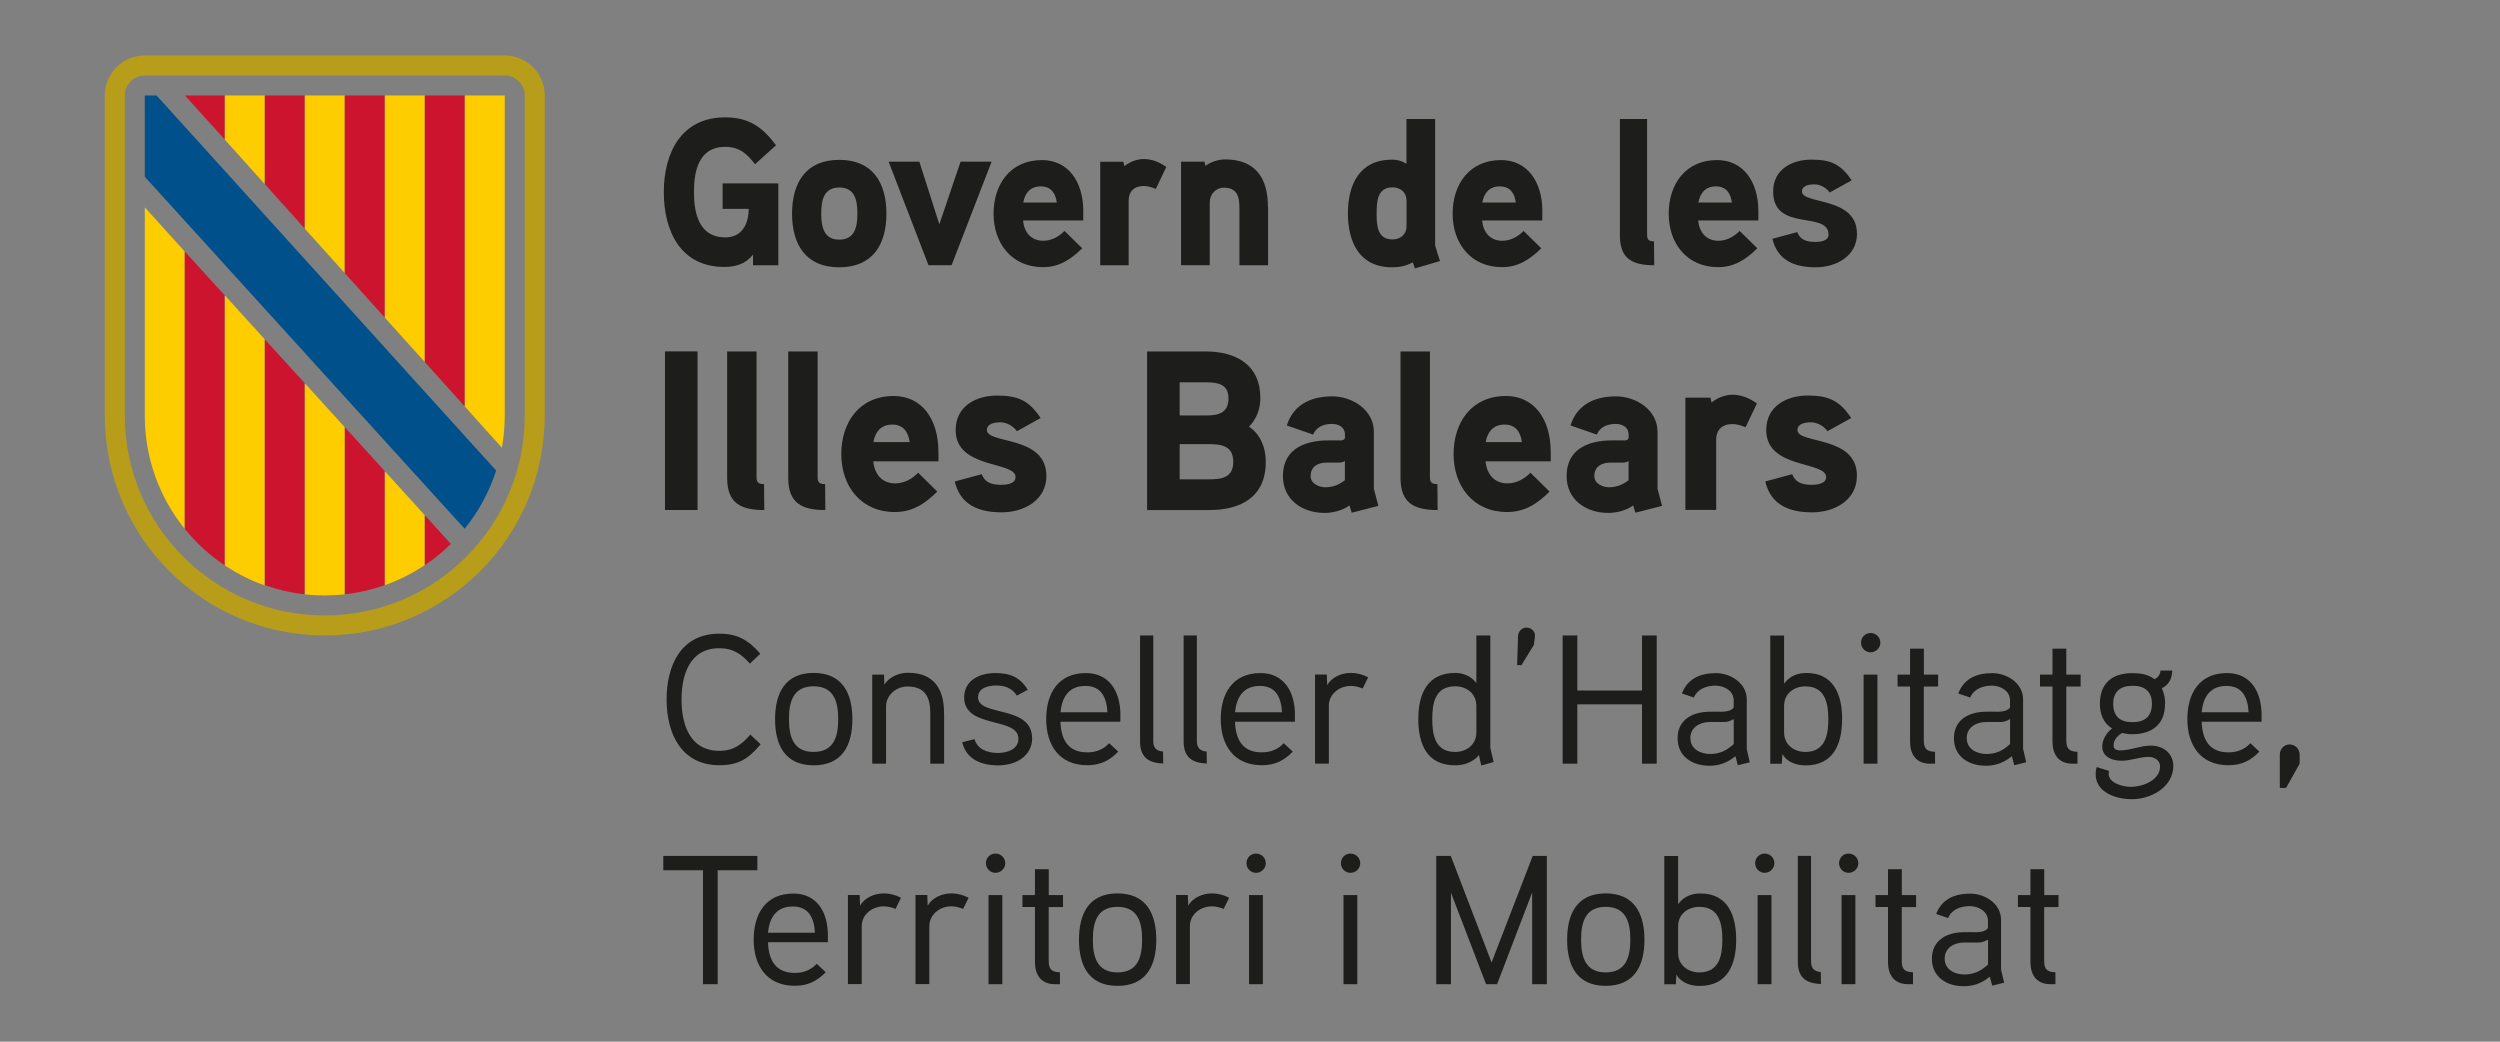 <?xml version="1.0" encoding="UTF-8"?>
<svg id="Capa_1" xmlns="http://www.w3.org/2000/svg" viewBox="0 0 340.16 141.73">
  <rect x="0" y="0" width="340.16" height="141.73" fill="#808080" stroke="none"/>
  <defs>
    <style>
      .cls-1 {
        fill: #cc142e;
      }

      .cls-2 {
        fill: #1d1d1b;
      }

      .cls-3 {
        fill: #00508b;
      }

      .cls-4 {
        fill: #fff;
      }

      .cls-5 {
        fill: #fecd00;
      }

      .cls-6 {
        fill: #b89d1b;
      }
    </style>
  </defs>
  <g>
    <path class="cls-6" d="M68.68,7.55H19.7c-3.01,0-5.44,2.43-5.44,5.44v43.54c0,16.53,13.4,29.93,29.93,29.93s29.93-13.4,29.93-29.93V12.99c0-3.01-2.43-5.44-5.44-5.44M71.4,56.53c0,15.03-12.18,27.21-27.21,27.21s-27.21-12.18-27.21-27.21V12.99c0-1.51,1.22-2.72,2.72-2.72h48.98c1.5,0,2.72,1.22,2.72,2.72v43.54Z"/>
    <polygon class="cls-1" points="30.59 12.99 25.16 12.99 30.59 19 30.59 12.99"/>
    <polygon class="cls-5" points="30.59 18.43 30.59 12.99 36.03 12.99 36.03 25.06 30.59 19 30.59 18.43"/>
    <polygon class="cls-1" points="36.03 12.99 41.47 12.99 41.47 31.11 36.03 25.05 36.03 12.99"/>
    <polygon class="cls-5" points="41.47 12.99 46.91 12.99 46.91 37.16 41.47 31.11 41.47 12.99"/>
    <polygon class="cls-1" points="46.91 12.99 52.36 12.99 52.36 43.22 46.91 37.16 46.91 12.99"/>
    <polygon class="cls-5" points="52.36 41.56 52.36 12.99 57.8 12.99 57.8 45.64 57.8 49.26 52.36 43.22 52.36 41.56"/>
    <polygon class="cls-1" points="57.8 12.99 63.24 12.99 63.24 55.31 57.8 49.26 57.8 12.99"/>
    <path class="cls-5" d="M63.24,55.31V12.99h5.44v43.54c0,1.5-.14,2.97-.39,4.39l-5.05-5.61Z"/>
    <path class="cls-5" d="M19.7,56.57c0,5.83,2.04,11.19,5.44,15.4v-37.74l-5.44-6.02v28.36Z"/>
    <path class="cls-1" d="M25.14,34.22v37.74c1.55,1.92,3.39,3.6,5.44,4.97v-36.74l-5.44-5.97Z"/>
    <path class="cls-5" d="M30.59,40.2v36.73c1.68,1.12,3.5,2.05,5.44,2.73v-33.49l-5.44-5.98Z"/>
    <path class="cls-1" d="M36.03,79.62c1.73.61,3.56,1.04,5.44,1.24v-28.71l-5.44-5.97v33.44Z"/>
    <path class="cls-5" d="M41.47,76.94v3.93c.89.1,1.8.15,2.72.15s1.83-.05,2.72-.15v-22.74l-5.44-5.98v24.79Z"/>
    <path class="cls-1" d="M52.36,64.11l-5.44-5.98v22.73c1.89-.21,3.71-.63,5.44-1.24v-15.51Z"/>
    <polygon class="cls-4" points="52.36 60.03 52.43 59.98 52.36 59.9 52.36 60.03"/>
    <path class="cls-5" d="M52.36,79.62c1.94-.68,3.76-1.61,5.44-2.73v-6.79l-5.44-5.98v15.5Z"/>
    <path class="cls-1" d="M57.8,70.1v6.8c1.27-.85,2.46-1.82,3.55-2.89l-3.55-3.91Z"/>
    <path class="cls-3" d="M63.24,71.92c1.88-2.32,3.33-4.99,4.27-7.9l-2.87-3.16L21.3,12.99h-1.6v11.06s42.43,46.71,42.43,46.7l1.09,1.18.02-.02Z"/>
  </g>
  <g>
    <path class="cls-2" d="M98.32,24.94v3.48h3.55c0,2.02-.89,3.88-3.18,3.88-3.58,0-4.27-3.28-4.27-6.16s.66-6.16,4.24-6.16c1.92,0,2.98.91,4.07,2.37l2.86-2.59c-1.89-2.51-3.7-3.79-6.93-3.79-5.99,0-8.34,4.87-8.34,10.17s2.29,10.18,8.22,10.18c1.58,0,2.92-.4,3.92-1.68v1.45h3.44v-11.14h-7.59ZM120.61,29.07c0-4.19-1.86-7.32-6.42-7.32s-6.42,3.14-6.42,7.32,1.86,7.3,6.42,7.3,6.42-3.11,6.42-7.3M116.66,29.07c0,1.77-.34,3.54-2.46,3.54s-2.46-1.77-2.46-3.54.31-3.56,2.46-3.56,2.46,1.79,2.46,3.56M130.7,22l-2.89,8.52-2.72-8.52h-4.18l5.42,14.08h3.15l5.44-14.08h-4.21ZM147.4,28.76c0-4.13-2.12-6.98-5.62-6.98-4.3,0-6.59,3.28-6.59,7.3s2.46,7.27,6.73,7.27c2.15,0,3.75-1,5.33-2.57l-2.41-2.36c-.69.71-1.69,1.34-2.89,1.34-1.69,0-2.61-1.2-2.75-2.76h8.19v-1.23ZM139.23,27.56c.23-1.31.97-2.2,2.38-2.2s2.01.94,2.18,2.2h-4.56ZM158.69,22.72c-1-.71-1.98-1.08-3.09-1.08-1.49,0-2.61.97-2.61.97l-.14-.6h-3.15v14.08h3.87v-8.81c0-1.2.72-1.97,2.03-1.97.55,0,1.12.17,1.66.4l1.43-2.99ZM172.52,28.16c0-3.9-1.66-6.47-5.84-6.47-.92,0-2.03.37-2.66.88l-.14-.57h-3.18v14.08h3.9v-8.52c0-1.11.8-2.02,1.92-2.02,1.78,0,2.12,1.17,2.12,2.71v7.84h3.9v-7.92ZM195.93,35.51c-.06-.2-.66-2.02-.66-2.11v-17.21h-3.9v6.1c-.63-.4-1.26-.57-1.95-.57-4.41,0-6.02,3.36-6.02,7.3s1.58,7.35,6.02,7.35c.97,0,1.98-.2,2.81-.68l.29.83,3.41-1ZM191.38,30.78c0,1.11-.83,1.8-1.92,1.8-2.09,0-2.15-1.99-2.15-3.53s.06-3.56,2.15-3.56c1.09,0,1.92.68,1.92,1.8v3.51ZM209.86,28.76c0-4.13-2.12-6.98-5.62-6.98-4.3,0-6.59,3.28-6.59,7.3s2.46,7.27,6.73,7.27c2.15,0,3.75-1,5.33-2.57l-2.41-2.36c-.69.71-1.69,1.34-2.89,1.34-1.69,0-2.61-1.2-2.75-2.76h8.19v-1.23ZM201.69,27.56c.23-1.31.97-2.2,2.38-2.2s2.01.94,2.18,2.2h-4.55ZM225.05,32.83c-.66,0-.94-.17-.94-.85v-15.79h-3.7v15.85c0,3.19,1.72,4.05,4.67,4.05l-.03-3.25ZM239.25,28.76c0-4.13-2.12-6.98-5.61-6.98-4.3,0-6.59,3.28-6.59,7.3s2.46,7.27,6.73,7.27c2.15,0,3.75-1,5.33-2.57l-2.41-2.36c-.69.71-1.69,1.34-2.89,1.34-1.69,0-2.61-1.2-2.75-2.76h8.19v-1.23ZM231.09,27.56c.23-1.31.97-2.2,2.38-2.2s2.01.94,2.18,2.2h-4.56ZM252.66,31.78c0-5.07-7.48-3.93-7.48-5.73,0-.83,1.06-.97,1.66-.97.83,0,1.63.45,2.12,1.11l2.98-1.65c-1.43-2.17-2.81-2.82-5.47-2.82s-5.21,1.34-5.21,4.33c0,5.61,7.54,2.54,7.54,5.9,0,.86-1.2.97-1.83.97-1.46,0-2.09-.48-2.43-1.34l-3.38.91c.69,2.93,3.01,3.88,5.87,3.88s5.64-1.54,5.64-4.59"/>
    <path class="cls-2" d="M94.91,47.81h-4.43v21.58h4.43v-21.58ZM103.96,65.87c-.71,0-1.02-.18-1.02-.93v-17.12h-4v17.19c0,3.46,1.86,4.39,5.05,4.39l-.03-3.52ZM112.27,65.87c-.71,0-1.02-.18-1.02-.93v-17.12h-4v17.19c0,3.46,1.86,4.39,5.05,4.39l-.03-3.52ZM127.68,61.45c0-4.48-2.29-7.57-6.08-7.57-4.65,0-7.13,3.55-7.13,7.91s2.67,7.88,7.29,7.88c2.33,0,4.06-1.08,5.77-2.78l-2.6-2.57c-.74.77-1.83,1.45-3.13,1.45-1.83,0-2.82-1.3-2.98-3h8.87v-1.33ZM118.84,60.15c.25-1.42,1.05-2.38,2.57-2.38s2.17,1.02,2.36,2.38h-4.93ZM142.37,64.72c0-5.5-8.09-4.27-8.09-6.21,0-.9,1.15-1.05,1.8-1.05.9,0,1.77.5,2.29,1.21l3.22-1.79c-1.55-2.35-3.04-3.06-5.92-3.06s-5.64,1.45-5.64,4.7c0,5.35,8.15,4.17,8.15,6.4,0,.93-1.3,1.05-1.98,1.05-1.58,0-2.26-.52-2.63-1.45l-3.66.99c.74,3.18,3.26,4.2,6.36,4.2s6.11-1.67,6.11-4.98M172.23,62.81c0-1.86-.71-3.71-2.29-4.76,1.02-.99,1.55-2.44,1.55-3.86,0-4.58-3.32-6.37-7.47-6.37h-7.94v21.58h8.43c4.37,0,7.72-1.79,7.72-6.58M167.15,54.21c0,2.01-1.39,2.32-3.07,2.32h-3.57v-4.51h3.57c1.64,0,3.07.25,3.07,2.19M167.8,62.84c0,2.13-1.52,2.38-3.29,2.38h-4v-4.79h4c1.77,0,3.29.28,3.29,2.41M186.93,66.51v-7.76c0-2.97-2.91-4.82-5.67-4.82-2.95,0-5.3,1.17-6.17,3.96l3.57,1.24c.47-1.05,1.43-1.45,2.6-1.45.96,0,1.74.52,1.74,1.42v.43c0,.18-.12.37-.53.4,0,0-1.3-.03-2.33,0-3.88.22-5.58,2.07-5.58,4.85,0,3.25,2.67,5.01,5.67,5.01,1.12,0,2.48-.34,3.38-1.02l.31.99,3.63-.93-.62-2.32ZM182.99,65.34c-.78.62-1.67.96-2.67.96-.84,0-1.99-.49-1.99-1.51,0-1.33.99-1.82,2.14-1.85h1.74c.31,0,.56-.06.78-.22v2.63ZM195.58,65.87c-.71,0-1.02-.18-1.02-.93v-17.12h-4v17.19c0,3.46,1.86,4.39,5.05,4.39l-.03-3.52ZM210.99,61.45c0-4.48-2.29-7.57-6.08-7.57-4.65,0-7.13,3.55-7.13,7.91s2.67,7.88,7.29,7.88c2.33,0,4.06-1.08,5.77-2.78l-2.6-2.57c-.74.77-1.83,1.45-3.13,1.45-1.83,0-2.82-1.3-2.98-3h8.87v-1.33ZM202.15,60.15c.25-1.42,1.06-2.38,2.57-2.38s2.17,1.02,2.36,2.38h-4.93ZM225.53,66.51v-7.76c0-2.97-2.91-4.82-5.67-4.82-2.95,0-5.3,1.17-6.17,3.96l3.57,1.24c.46-1.05,1.43-1.45,2.6-1.45.96,0,1.74.52,1.74,1.42v.43c0,.18-.12.37-.53.4,0,0-1.3-.03-2.33,0-3.88.22-5.58,2.07-5.58,4.85,0,3.25,2.67,5.01,5.67,5.01,1.12,0,2.48-.34,3.38-1.02l.31.99,3.63-.93-.62-2.32ZM221.59,65.34c-.78.62-1.67.96-2.67.96-.84,0-1.99-.49-1.99-1.51,0-1.33.99-1.82,2.14-1.85h1.74c.31,0,.56-.06.78-.22v2.63ZM239.05,54.89c-1.09-.77-2.14-1.18-3.35-1.18-1.61,0-2.82,1.05-2.82,1.05l-.15-.65h-3.41v15.27h4.19v-9.55c0-1.3.77-2.13,2.2-2.13.59,0,1.21.18,1.8.43l1.55-3.25ZM252.66,64.72c0-5.5-8.09-4.27-8.09-6.21,0-.9,1.15-1.05,1.8-1.05.9,0,1.77.5,2.29,1.21l3.22-1.79c-1.55-2.35-3.04-3.06-5.92-3.06s-5.64,1.45-5.64,4.7c0,5.35,8.15,4.17,8.15,6.4,0,.93-1.3,1.05-1.98,1.05-1.58,0-2.26-.52-2.64-1.45l-3.66.99c.74,3.18,3.25,4.2,6.36,4.2s6.11-1.67,6.11-4.98"/>
    <path class="cls-2" d="M280.1,121.79h-1.95v-3.52h-1.88v3.52h-1.7v1.62h1.7v7.5c0,1.73.83,3,2.7,3h.7v-1.62c-1.1-.02-1.53-.4-1.53-1.52v-7.35h1.95v-1.62ZM270.5,131.24c-.98.9-1.95,1.35-3.23,1.35s-2.67-.65-2.67-2.15,1.3-2.18,2.6-2.2h1.85c.5,0,.78-.02,1.45-.4v3.4ZM272.27,131.89v-6.75c0-2.15-2.15-3.55-4.2-3.55-2.2,0-3.88.8-4.63,2.77l1.62.55c.52-1.2,1.75-1.62,2.95-1.62s2.48.73,2.48,2v1c-.42.48-1,.53-1.55.55,0,0-1.5-.02-1.88,0-2.6.07-4.2,1.4-4.2,3.6,0,2.47,1.97,3.75,4.35,3.75,1.28,0,2.4-.38,3.53-1.3l.33,1.22,1.62-.4-.43-1.82ZM260.72,121.79h-1.95v-3.52h-1.88v3.52h-1.7v1.62h1.7v7.5c0,1.73.83,3,2.7,3h.7v-1.62c-1.1-.02-1.53-.4-1.53-1.52v-7.35h1.95v-1.62ZM252.45,121.79h-1.88v12.12h1.88v-12.12ZM252.85,117.46c0-.75-.6-1.32-1.32-1.32s-1.3.57-1.3,1.32c0,.7.57,1.3,1.3,1.3s1.32-.6,1.32-1.3M247.75,132.26c-1.02-.07-1.33-.68-1.33-1.38v-14.43h-1.8v14.43c0,2.05,1.05,2.95,3.15,3l-.03-1.62ZM241.03,121.79h-1.88v12.12h1.88v-12.12ZM241.43,117.46c0-.75-.6-1.32-1.32-1.32s-1.3.57-1.3,1.32c0,.7.58,1.3,1.3,1.3s1.32-.6,1.32-1.3M234.35,127.86c0,2-.35,4.45-3.12,4.45-1.55,0-2.9-.98-2.9-2.65v-3.62c0-1.65,1.32-2.65,2.9-2.65,2.77,0,3.12,2.47,3.12,4.47M236.23,127.84c0-3.3-1.15-6.27-4.85-6.27-1.02,0-2.17.27-3.05,1.45v-6.55h-1.88v17.45h1.57l.08-1.32c.7,1.23,2.07,1.55,3.15,1.55,3.8,0,4.98-2.9,4.98-6.3M221.83,127.86c0,2.25-.53,4.45-3.35,4.45s-3.35-2.2-3.35-4.45.5-4.47,3.35-4.47,3.35,2.22,3.35,4.47M223.75,127.86c0-3.57-1.4-6.3-5.27-6.3s-5.25,2.72-5.25,6.3,1.38,6.28,5.25,6.28,5.27-2.7,5.27-6.28M210.48,116.46h-1.93l-5.6,14.5-5.55-14.5h-1.98v17.45h2v-12.45l4.78,12.45h1.5l4.77-12.47v12.47h2v-17.45ZM184.68,121.79h-1.88v12.12h1.88v-12.12ZM185.08,117.46c0-.75-.6-1.32-1.33-1.32s-1.3.57-1.3,1.32c0,.7.57,1.3,1.3,1.3s1.33-.6,1.33-1.3M171.83,121.79h-1.88v12.12h1.88v-12.12ZM172.23,117.46c0-.75-.6-1.32-1.33-1.32s-1.3.57-1.3,1.32c0,.7.57,1.3,1.3,1.3s1.33-.6,1.33-1.3M167.25,122.16c-.75-.4-1.52-.6-2.35-.6-1.25,0-2.6.57-3.23,1.67l-.05-1.45h-1.6v12.12h1.88v-7.9c0-1.53,1.38-2.68,3-2.68.55,0,1.1.15,1.6.35l.75-1.53ZM155.4,127.86c0,2.25-.52,4.45-3.35,4.45s-3.35-2.2-3.35-4.45.5-4.47,3.35-4.47,3.35,2.22,3.35,4.47M157.33,127.86c0-3.57-1.4-6.3-5.27-6.3s-5.25,2.72-5.25,6.3,1.38,6.28,5.25,6.28,5.27-2.7,5.27-6.28M144.65,121.79h-1.95v-3.52h-1.88v3.52h-1.7v1.62h1.7v7.5c0,1.73.83,3,2.7,3h.7v-1.62c-1.1-.02-1.53-.4-1.53-1.52v-7.35h1.95v-1.62ZM136.38,121.79h-1.88v12.12h1.88v-12.12ZM136.78,117.46c0-.75-.6-1.32-1.33-1.32s-1.3.57-1.3,1.32c0,.7.58,1.3,1.3,1.3s1.33-.6,1.33-1.3M131.8,122.16c-.75-.4-1.52-.6-2.35-.6-1.25,0-2.6.57-3.23,1.67l-.05-1.45h-1.6v12.12h1.88v-7.9c0-1.53,1.38-2.68,3-2.68.55,0,1.1.15,1.6.35l.75-1.53ZM122.6,122.16c-.75-.4-1.52-.6-2.35-.6-1.25,0-2.6.57-3.23,1.67l-.05-1.45h-1.6v12.12h1.88v-7.9c0-1.53,1.38-2.68,3-2.68.55,0,1.1.15,1.6.35l.75-1.53ZM104.5,126.91c.2-2.15,1.2-3.57,3.38-3.57s2.9,1.6,3,3.57h-6.38ZM112.65,127.31c0-3.28-1.55-5.73-4.7-5.73-3.77,0-5.4,2.77-5.4,6.27s1.75,6.28,5.6,6.28c1.77,0,3.05-.65,4.2-1.85l-1.22-1.15c-.73.8-1.73,1.25-2.98,1.25-2.6,0-3.58-1.73-3.65-4.18h8.15v-.9ZM103.05,116.46h-12.8v1.95h5.4v15.5h2v-15.5h5.4v-1.95Z"/>
    <path class="cls-2" d="M312.9,102.69c0-.77-.6-1.4-1.4-1.4-.7,0-1.3.62-1.3,1.4v4.52h.85l1.85-3.3v-1.23ZM299.57,96.91c.2-2.15,1.2-3.58,3.38-3.58s2.9,1.6,3,3.58h-6.38ZM307.72,97.31c0-3.27-1.55-5.73-4.7-5.73-3.78,0-5.4,2.77-5.4,6.27s1.75,6.27,5.6,6.27c1.78,0,3.05-.65,4.2-1.85l-1.22-1.15c-.73.8-1.73,1.25-2.98,1.25-2.6,0-3.57-1.72-3.65-4.17h8.15v-.9ZM292.8,95.76c0,1.7-.95,2.5-2.65,2.5s-2.62-.8-2.62-2.5,1.02-2.45,2.65-2.45,2.62.75,2.62,2.45M294.6,95.79c0-.68-.1-1.35-.45-2.15,1.07-.52,1.38-1.45,1.42-2.4h-1.6c-.05.52-.3.93-.82,1.18-.88-.68-1.95-.83-3-.83-2.78,0-4.43,1.38-4.43,4.17,0,1.28.4,2.58,1.65,3.35-.88.73-1.33,1.62-1.33,2.48,0,1.35,1.3,1.92,2.62,1.92,1.25,0,2.42-.52,3.7-.52.72,0,1.55.4,1.55,1.3,0,1.85-2.33,2.77-3.97,2.77-1.2,0-3.03-.55-3.03-1.77,0-.15.03-.28.05-.4l-1.67-.52c-.1.3-.15.65-.15.95,0,2.48,2.7,3.42,4.95,3.42,2.68,0,5.62-1.7,5.62-4.52,0-1.7-1.35-2.77-3.07-2.77-1.4,0-2.75.65-4.18.65-.42,0-.88-.1-.88-.7,0-.72.55-1.3,1.15-1.67.53.12.9.17,1.38.17,2.75,0,4.47-1.38,4.47-4.1M283.1,91.79h-1.95v-3.53h-1.88v3.53h-1.7v1.62h1.7v7.5c0,1.72.82,3,2.7,3h.7v-1.62c-1.1-.03-1.52-.4-1.52-1.53v-7.35h1.95v-1.62ZM273.5,101.24c-.97.9-1.95,1.35-3.22,1.35s-2.68-.65-2.68-2.15,1.3-2.18,2.6-2.2h1.85c.5,0,.78-.02,1.45-.4v3.4ZM275.27,101.89v-6.75c0-2.15-2.15-3.55-4.2-3.55-2.2,0-3.88.8-4.62,2.77l1.62.55c.52-1.2,1.75-1.62,2.95-1.62s2.47.72,2.47,2v1c-.42.47-1,.52-1.55.55,0,0-1.5-.02-1.88,0-2.6.08-4.2,1.4-4.2,3.6,0,2.48,1.97,3.75,4.35,3.75,1.28,0,2.4-.38,3.53-1.3l.33,1.23,1.62-.4-.42-1.83ZM263.72,91.79h-1.95v-3.53h-1.88v3.53h-1.7v1.62h1.7v7.5c0,1.72.83,3,2.7,3h.7v-1.62c-1.1-.03-1.53-.4-1.53-1.53v-7.35h1.95v-1.62ZM255.45,91.79h-1.88v12.12h1.88v-12.12ZM255.85,87.46c0-.75-.6-1.33-1.33-1.33s-1.3.58-1.3,1.33c0,.7.58,1.3,1.3,1.3s1.33-.6,1.33-1.3M248.77,97.86c0,2-.35,4.45-3.12,4.45-1.55,0-2.9-.98-2.9-2.65v-3.62c0-1.65,1.32-2.65,2.9-2.65,2.78,0,3.12,2.48,3.12,4.48M250.65,97.84c0-3.3-1.15-6.27-4.85-6.27-1.03,0-2.18.27-3.05,1.45v-6.55h-1.88v17.45h1.57l.08-1.33c.7,1.23,2.08,1.55,3.15,1.55,3.8,0,4.97-2.9,4.97-6.3M235.9,101.24c-.97.9-1.95,1.35-3.22,1.35s-2.68-.65-2.68-2.15,1.3-2.18,2.6-2.2h1.85c.5,0,.78-.02,1.45-.4v3.4ZM237.67,101.89v-6.75c0-2.15-2.15-3.55-4.2-3.55-2.2,0-3.88.8-4.62,2.77l1.62.55c.52-1.2,1.75-1.62,2.95-1.62s2.47.72,2.47,2v1c-.42.47-1,.52-1.55.55,0,0-1.5-.02-1.88,0-2.6.08-4.2,1.4-4.2,3.6,0,2.48,1.98,3.75,4.35,3.75,1.27,0,2.4-.38,3.52-1.3l.33,1.23,1.62-.4-.42-1.83ZM225.42,86.46h-2v7.5h-8.8v-7.5h-2v17.45h2v-8.08h8.8v8.08h2v-17.45ZM208.85,86.51c.05-.6-.52-1.12-1.15-1.12s-1.12.53-1.15,1.15l-.12,3.95.58.02,1.7-2.77.15-1.23ZM200.88,99.66c0,1.65-1.33,2.65-2.9,2.65-2.77,0-3.1-2.43-3.1-4.48s.33-4.45,3.12-4.45c1.58,0,2.88,1.03,2.88,2.65v3.62ZM203.23,103.69c-.02-.08-.45-1.9-.45-1.93v-15.3h-1.9v6.48c-.73-1.02-1.95-1.38-2.88-1.38-3.8,0-5.02,2.88-5.02,6.27s1.15,6.3,5,6.3c1.15,0,2.4-.35,3.25-1.4l.32,1.43,1.68-.48ZM186.15,92.16c-.75-.4-1.52-.6-2.35-.6-1.25,0-2.6.57-3.22,1.67l-.05-1.45h-1.6v12.12h1.88v-7.9c0-1.52,1.38-2.67,3-2.67.55,0,1.1.15,1.6.35l.75-1.52ZM168.05,96.91c.2-2.15,1.2-3.58,3.38-3.58s2.9,1.6,3,3.58h-6.38ZM176.2,97.31c0-3.27-1.55-5.73-4.7-5.73-3.77,0-5.4,2.77-5.4,6.27s1.75,6.27,5.6,6.27c1.78,0,3.05-.65,4.2-1.85l-1.23-1.15c-.73.8-1.73,1.25-2.98,1.25-2.6,0-3.57-1.72-3.65-4.17h8.15v-.9ZM164.18,102.26c-1.02-.07-1.33-.67-1.33-1.38v-14.42h-1.8v14.42c0,2.05,1.05,2.95,3.15,3l-.02-1.62ZM158.25,102.26c-1.03-.07-1.33-.67-1.33-1.38v-14.42h-1.8v14.42c0,2.05,1.05,2.95,3.15,3l-.02-1.62ZM144.3,96.91c.2-2.15,1.2-3.58,3.38-3.58s2.9,1.6,3,3.58h-6.38ZM152.45,97.31c0-3.27-1.55-5.73-4.7-5.73-3.78,0-5.4,2.77-5.4,6.27s1.75,6.27,5.6,6.27c1.77,0,3.05-.65,4.2-1.85l-1.23-1.15c-.73.8-1.73,1.25-2.98,1.25-2.6,0-3.57-1.72-3.65-4.17h8.15v-.9ZM140.43,100.44c0-4.55-7.35-2.9-7.35-5.55,0-1.38,1.55-1.62,2.48-1.62,1.15,0,2.15.35,2.8,1.38l1.48-.8c-1.05-1.7-2.38-2.27-4.42-2.27-2.2,0-4.23,1.02-4.23,3.32,0,4.3,7.38,2.58,7.38,5.62,0,1.48-1.62,1.93-2.75,1.93-1.52,0-2.8-.5-3.23-1.88l-1.67.42c.57,2.33,2.57,3.15,4.92,3.15s4.6-1.25,4.6-3.7M128.45,97.04c0-3.33-1.38-5.5-4.92-5.5-1.1,0-2.43.45-3.2,1.6l-.05-1.35h-1.6v12.12h1.88v-7.85c0-1.33,1.25-2.65,2.9-2.65,2.5,0,3.12,1.55,3.12,3.67v6.83h1.88v-6.88ZM114.05,97.86c0,2.25-.52,4.45-3.35,4.45s-3.35-2.2-3.35-4.45.5-4.48,3.35-4.48,3.35,2.23,3.35,4.48M115.98,97.86c0-3.57-1.4-6.3-5.27-6.3s-5.25,2.73-5.25,6.3,1.38,6.27,5.25,6.27,5.27-2.7,5.27-6.27M102.08,99.96c-1.15,1.35-2.27,2.2-4.2,2.2-4.1,0-5.15-3.73-5.15-6.98s1.05-6.98,5.15-6.98c1.9,0,3,.8,4.15,2.1l1.42-1.35c-1.58-1.83-3.08-2.73-5.58-2.73-5.2,0-7.17,4.3-7.17,8.95s2,8.95,7.2,8.95c2.62,0,3.95-.9,5.6-2.85l-1.42-1.33Z"/>
  </g>
</svg>